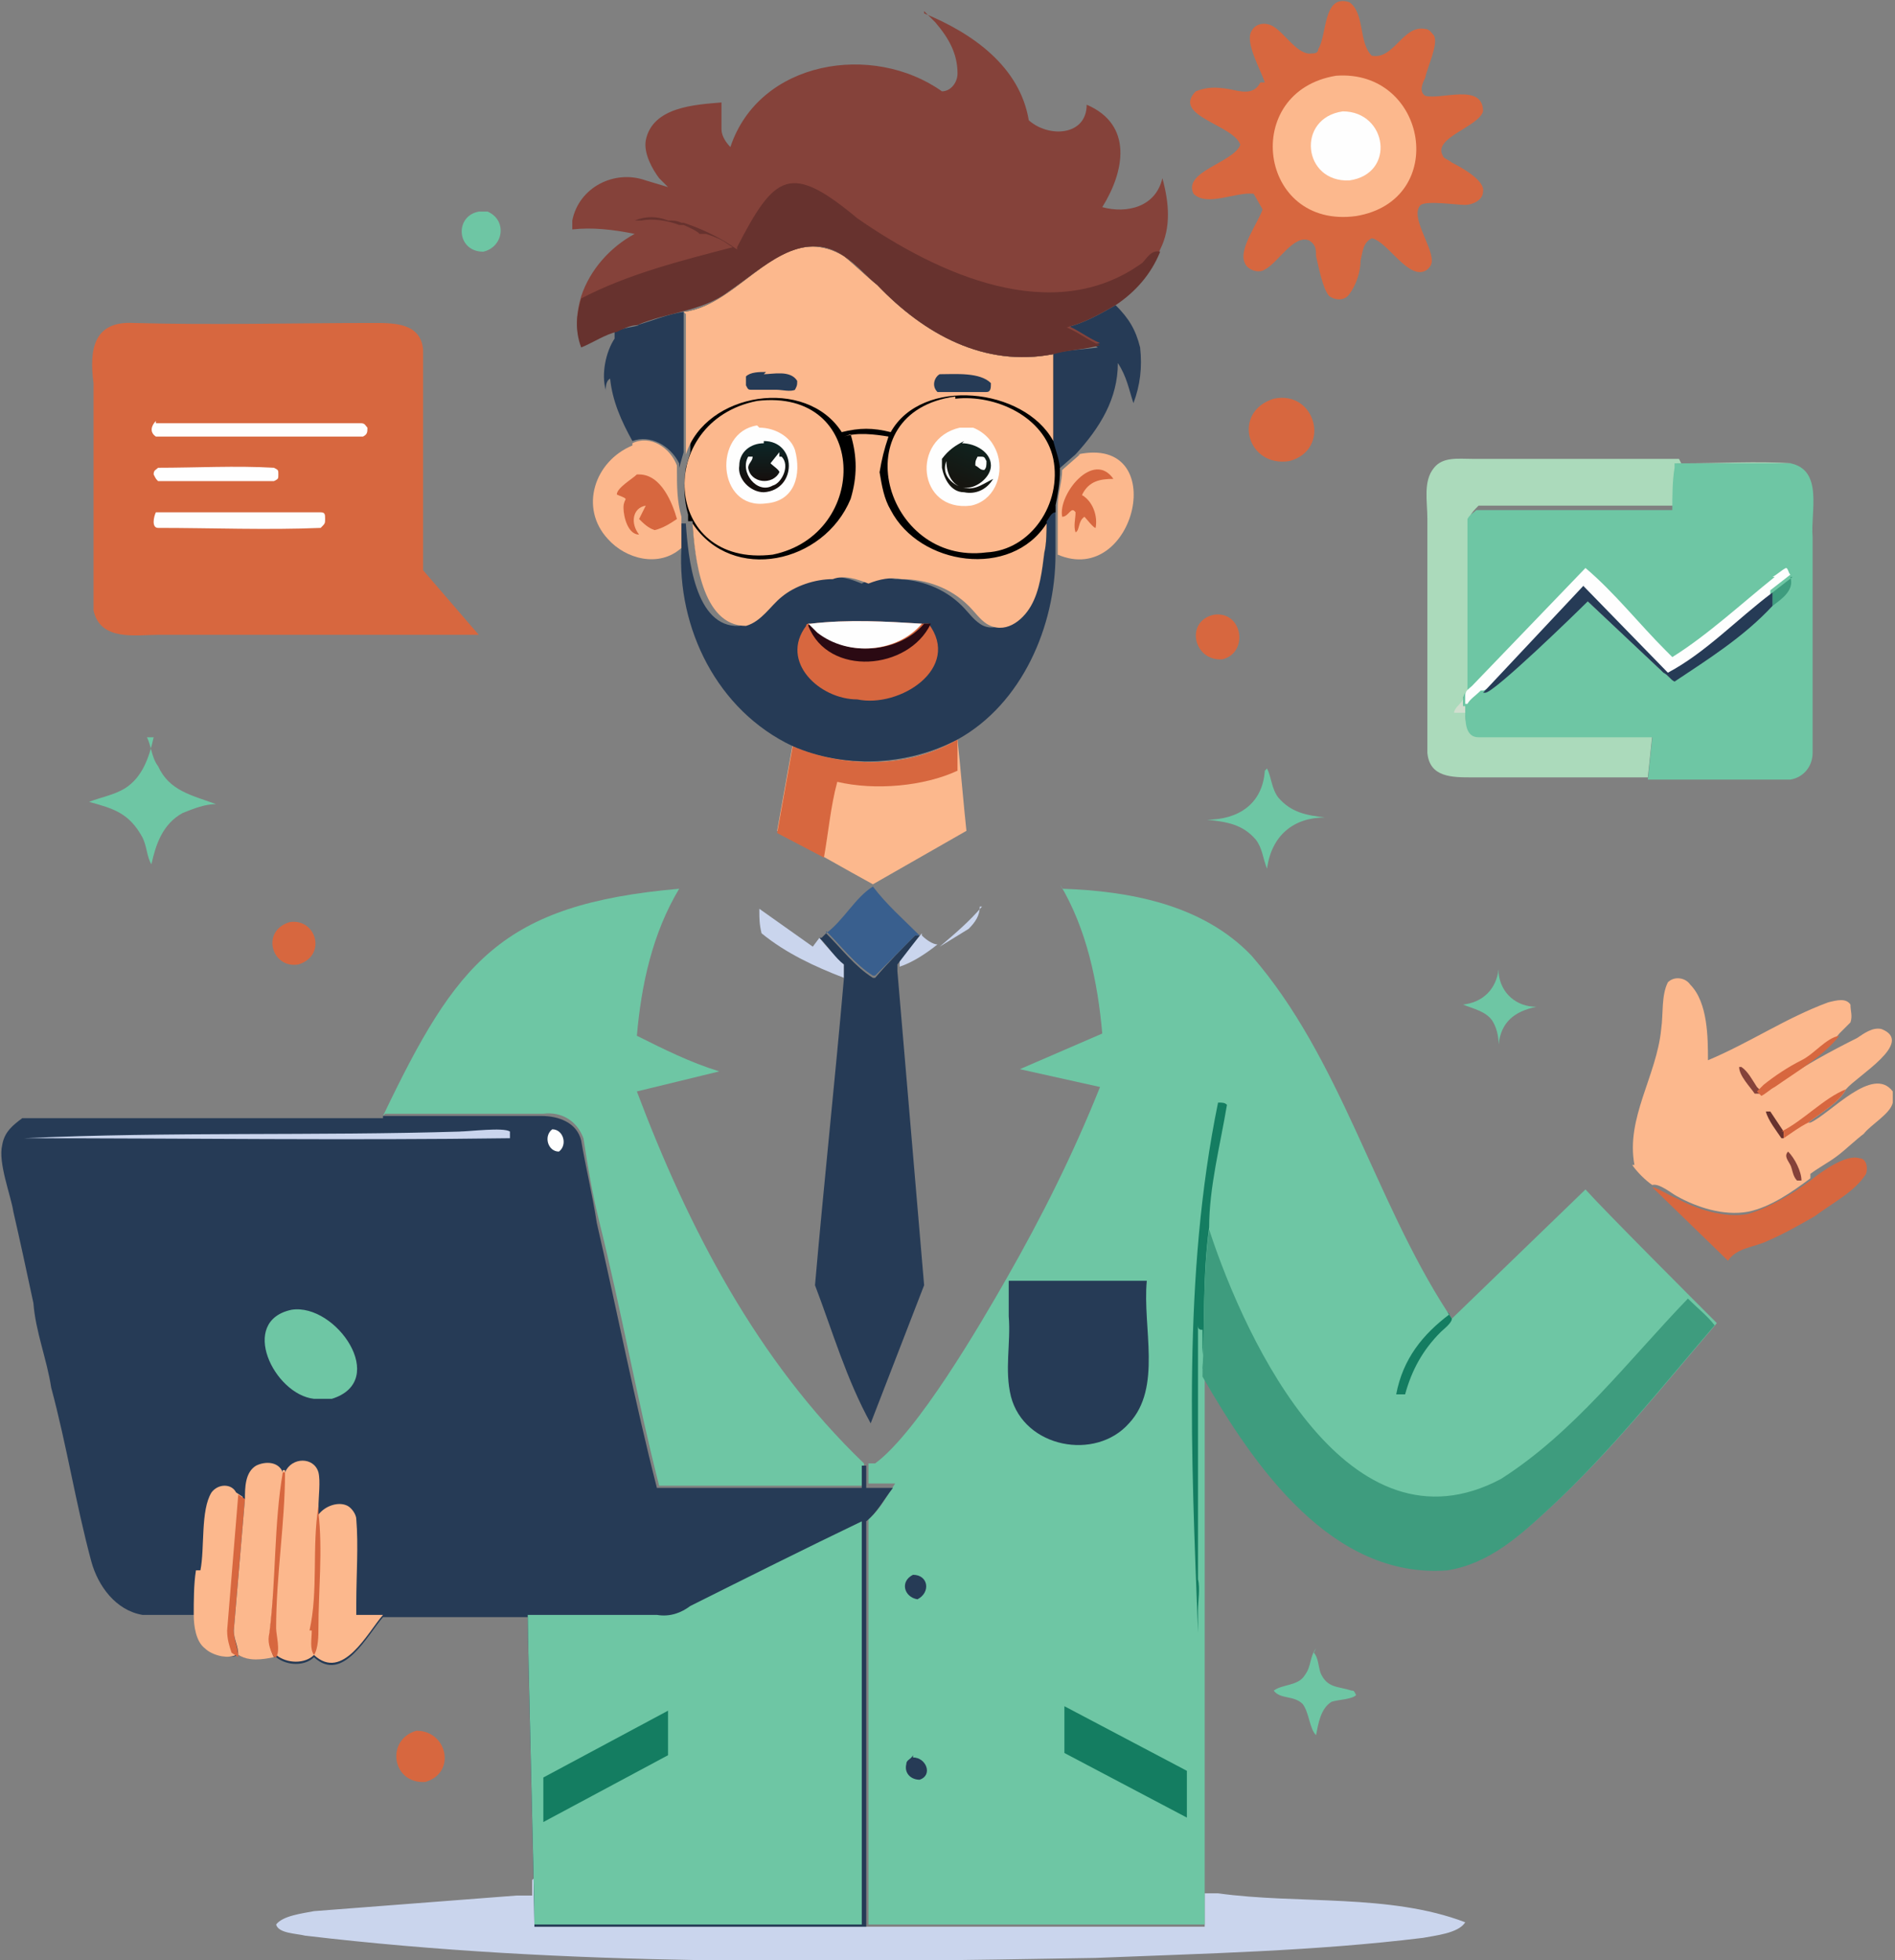 <?xml version="1.0" encoding="UTF-8"?><svg id="a" xmlns="http://www.w3.org/2000/svg" xmlns:xlink="http://www.w3.org/1999/xlink" viewBox="0 0 85.1 88"><rect x="0" y="0" width="85.1" height="88" fill="#808080" stroke="none"/><defs><style>.d{fill:#fefefe;}.d,.e,.f,.g,.h,.i,.j,.k,.l,.m,.n,.o,.p,.q,.r,.s,.t{stroke-width:0px;}.e{fill:url(#c);}.f{fill:#395f8e;}.g{fill:#2b0a13;}.h{fill:#6ec6a4;}.i{fill:#cad5ed;}.k{fill:url(#b);}.l{fill:#d0dece;}.m{fill:#fcb88d;}.n{fill:#85423a;}.o{fill:#147d61;}.p{fill:#d7673f;}.q{fill:#67322e;}.r{fill:#abdabb;}.s{fill:#3e9c7e;}.t{fill:#263b56;}</style><linearGradient id="b" x1="34.3" y1="66.2" x2="34.3" y2="67.9" gradientTransform="translate(0 87.8) scale(1 -1)" gradientUnits="userSpaceOnUse"><stop offset="0" stop-color="#160f0d"/><stop offset="1" stop-color="#0c2627"/></linearGradient><linearGradient id="c" x1="43.1" y1="66.1" x2="43.8" y2="67.8" gradientTransform="translate(0 87.8) scale(1 -1)" gradientUnits="userSpaceOnUse"><stop offset="0" stop-color="#161510"/><stop offset="1" stop-color="#10231f"/></linearGradient></defs><path class="i" d="M44,40.7c0,.4-.2.7-.5,1l-1.3.8h0c.7-.6,1.3-1.1,1.9-1.8Z"/><path class="i" d="M41.4,42c.2.2.5.4.7.4h0s0,0,0,0c-.5.4-1.1.8-1.7,1h0s0-.3,0-.3l1-1.2Z"/><path class="h" d="M21.5,9.5h.4c.9.4.7,1.6-.2,1.8-1.2,0-1.3-1.6-.2-1.8Z"/><path class="h" d="M67.3,43.7c.1.9.8,1.5,1.7,1.5-1,.2-1.6.7-1.7,1.7h0c0-.4-.1-.8-.3-1.1-.3-.4-.8-.5-1.3-.7.9-.1,1.5-.7,1.6-1.6Z"/><path class="p" d="M13,41.4c1.2-.2,1.7,1.5.4,1.9-1.2.2-1.7-1.5-.4-1.9Z"/><path class="p" d="M54.5,27.6c1.3-.2,1.6,1.7.4,2-1.3.1-1.7-1.7-.4-2Z"/><path class="i" d="M34.1,40.8l2.4,1.7.3-.4c.3.4.7.8,1.1,1.2,0,.1,0,.3,0,.4v.2c-1.3-.5-2.6-1.1-3.7-2h0c-.1-.4-.1-.7-.1-1Z"/><path class="p" d="M18.7,77.7c1.4,0,1.8,1.9.4,2.3-1.5.1-1.8-1.9-.4-2.3Z"/><path class="h" d="M59,74.2c.2.2.2.6.3.9.3.7.8.6,1.4.8.1,0,.1,0,.2.2-.2.2-.8.2-1.1.3-.5.3-.6,1-.7,1.5-.3-.3-.3-1-.6-1.4-.4-.4-1-.2-1.3-.6.4-.3,1.1-.2,1.4-.7.3-.4.2-.8.5-1.2Z"/><path class="h" d="M56.9,34.5c.2.4.2.9.5,1.3.6.7,1.3.8,2.1.9-1.4,0-2.4.8-2.6,2.3h0c-.2-.5-.2-.9-.5-1.3-.6-.7-1.3-.8-2.2-.9,1.4,0,2.5-.7,2.6-2.2Z"/><path class="p" d="M57.2,17.9c1.9-.4,2.6,2.3.7,2.8-1.9.3-2.6-2.2-.7-2.8Z"/><path class="f" d="M37.1,41.9c.8-.6,1.3-1.6,2.1-2.1.6.8,1.4,1.5,2.1,2.2,0,0-.1,0-.2,0-.6.6-1.2,1.2-1.8,1.8h-.1c-.8-.5-1.4-1.3-2.1-2Z"/><path class="h" d="M6.6,33.1c.2.4.2.9.5,1.3.5,1.1,1.5,1.3,2.6,1.7-.5,0-1,.2-1.5.4-.9.5-1.2,1.4-1.4,2.3h0c-.2-.3-.2-.8-.4-1.2-.6-1.1-1.3-1.3-2.4-1.6.5-.2,1.1-.3,1.6-.6.8-.5,1.1-1.4,1.3-2.3Z"/><path class="p" d="M81.3,53c.5-.4,1.6-1.2,2.2-1,.3,0,.4.4.3.7-.5.8-1.5,1.3-2.3,1.9-.7.4-1.4.8-2.1,1.1-.6.3-1.4.3-1.8.9l-3.4-3.3c.2,0,.8.4,1.1.5.9.5,2.2.9,3.2.7,1-.3,2-.9,2.8-1.5Z"/><path class="m" d="M48.4,20.4c4.2-.9,2.6,6-.9,4.5v-2.2c0-.5.2-1.1.2-1.6l.8-.7Z"/><path class="p" d="M49.2,23.7c-.1,0-.4-.4-.5-.5-.3.2-.2.6-.4.7-.1-.3,0-.6,0-.9-.2-.3-.3.2-.6.2-.2-1,1.4-3,2.3-1.7-.6,0-1.1.1-1.4.7,0,.1,0,0,.1.1.4.3.6.9.5,1.4Z"/><path class="m" d="M28.4,19.9c.8-.4,1.7.2,2,1v.2c0,.7,0,1.4.2,2.1v.3s0,1.1,0,1.1c-1,.9-2.5.5-3.3-.4-1.3-1.4-.6-3.5,1.1-4.2h0Z"/><path class="p" d="M28.7,21.3c1,0,1.5,1.3,1.7,2-.3.2-.6.4-1,.5-.3-.1-.5-.3-.7-.5l.3-.6c-.6.1-.7.8-.3,1.3h0c-.5,0-.7-.8-.7-1.2,0-.1,0-.2.1-.4-.1-.1-.2-.1-.4-.2h0c0-.3.7-.7.9-.9Z"/><path class="t" d="M47.9,14.7c.8-.2,1.5-.6,2.2-1,.6.6.9,1.1,1.1,1.9.1.9,0,1.7-.3,2.5-.2-.6-.3-1.2-.7-1.8,0,1.6-.8,2.9-1.9,4.1l-.8.7c0-.5-.2-.9-.3-1.3,0-1.3,0-2.6,0-3.9.7-.2,1.4-.2,2.1-.3h0c-.5-.3-.9-.7-1.5-.9Z"/><path class="t" d="M28.6,14.6c.7-.2,1.4-.5,2.1-.6v.3s0,2.3,0,2.3c0,1.2,0,2.5,0,3.7l-.2.7v-.2c-.4-.8-1.3-1.3-2.1-1-.5-.9-.9-1.8-1-2.8-.2.1-.2.4-.2.6h0s0-.1,0-.1c-.2-.7,0-1.7.4-2.3v-.3c.4-.2.8-.2,1.1-.3Z"/><path class="m" d="M35.6,33.5c2.4,1,5.2,1,7.4-.3.1.9.3,3.2.4,4.1l-4.2,2.4c-1.1-.6-3.2-1.8-4.3-2.4l.7-3.9Z"/><path class="p" d="M35.6,33.5c2.4,1,5.2,1,7.4-.3v1.4c-1.5.7-3.7.9-5.4.5-.3,1.1-.4,2.3-.6,3.4l-2.1-1.1.7-3.9Z"/><path class="r" d="M75.5,20.8c1.7,0,3.4-.1,5,0h-5.2c0,.6,0,1.3-.1,1.9h-8.8c-.2.2-.3.3-.4.5v7.7c0,.1-.2.3-.3.4v.3s.1,0,.1,0v.2c0,.5,0,1.1.6,1.2,2.6,0,5.2,0,7.8,0l-.2,1.9c-2.6,0-5.3,0-7.9,0-.9,0-1.9,0-2-1.1,0-3.5,0-7,0-10.5,0-.8-.2-1.7.3-2.3.4-.5,1.1-.4,1.7-.4,3.1,0,6.2,0,9.3,0Z"/><path class="l" d="M65.9,32c-.3,0-.5,0-.6,0,0-.2.3-.4.4-.6v.3s.1,0,.1,0v.2Z"/><path class="t" d="M36.9,42.1l.2-.2c.7.7,1.3,1.5,2.1,2h.1c.6-.7,1.2-1.3,1.8-1.9,0,0,.1,0,.2,0h0c0,0-1,1.3-1,1.3v.3c0,0,1.2,14.1,1.2,14.1l-2.4,6.2c-1.1-2-1.7-4.1-2.5-6.2.4-4.6.9-9.2,1.3-13.8v-.2c0-.1,0-.3,0-.4-.4-.3-.7-.8-1.1-1.2Z"/><path class="m" d="M73.4,52.3c-.4-2.1,1-4,1.2-6.1.1-.7,0-1.5.3-2.1.3-.3.8-.2,1,.1.8.8.8,2.4.8,3.4,1.9-.8,3.5-1.9,5.4-2.6.4-.1.8-.2,1,.1,0,.3.1.5,0,.8l-.5.5c-.7.9-1.9,1.6-2.9,2.3h.1c1.1-.8,2.4-1.5,3.6-2.1.3-.2.7-.5,1.1-.4,1.5.6-1.1,2.1-1.6,2.7-.3.6-1.2,1.1-1.7,1.5h.1c.9-.4,2.8-2.6,3.7-1.4,0,.1,0,.3,0,.5-.1.5-1,1-1.3,1.4-.4.3-.8.7-1.2,1-.4.3-.8.5-1.2.8,0,0,0,.1,0,.2-.8.6-1.8,1.3-2.8,1.5-1.1.2-2.3-.2-3.2-.7-.2-.1-.8-.6-1.1-.5-.3-.2-.7-.6-.9-.9Z"/><path class="n" d="M80.3,51.7c.3.3.6.9.6,1.3h-.2c-.2-.2-.2-.5-.3-.7-.1-.2-.3-.4-.1-.6Z"/><path class="q" d="M80.1,51.1h-.1c0,0,0,0,0,0-.2-.3-.6-.8-.7-1.2,0,0,.1,0,.2,0l.6.9v.3Z"/><path class="n" d="M79.1,49.1c0,0-.2,0-.3,0-.2-.3-.7-.8-.7-1.2h.1c.3.2.5.6.7.9l.2.2Z"/><path class="p" d="M80,50.8c1-.5,1.9-1.5,2.9-1.9-.3.6-1.2,1.1-1.7,1.5-.4.2-.8.5-1.1.7v-.3Z"/><path class="p" d="M78.9,49l.3-.3c.5-.4,1.1-.8,1.7-1.1.6-.3,1.1-1,1.7-1.1-.7.9-1.9,1.6-2.9,2.3-.2.1-.4.3-.6.4l-.2-.2Z"/><path class="i" d="M24,84.3v2.2c0,0,14.8,0,14.8,0h.2s15.1,0,15.1,0v-2s0,.5,0,.5c.2,0,.4,0,.6,0,3.6.5,7.7,0,11.1,1.3h0c-.3.5-1.4.6-1.9.7-4.9.6-9.8.7-14.7.9-11.8.2-23.7.4-35.5-1-.4-.1-1.2-.1-1.3-.5.3-.4,1.2-.5,1.7-.6l9.1-.7h.7s0-.7,0-.7Z"/><path class="t" d="M47.4,22.7v2.2c0,3.2-1.5,6.7-4.4,8.3-2.3,1.2-5.1,1.3-7.4.3-3.4-1.6-5.2-5.3-5-8.9v-1.1s0-.3,0-.3c0,.1,0,.2,0,.3h.2s0,0,0,0c.1,1.5.4,4.7,2.4,4.6.7-.1,1.1-.8,1.6-1.3.6-.5,1.5-.8,2.3-.8h0c.6-.2,1.1,0,1.6.2.5-.3,1-.3,1.5-.2h0c1.1,0,2.2.4,3,1.2.3.3.5.6.8.8.7.5,1.6-.2,2-.8.4-.7.4-1.6.6-2.4,0-.3.2-1,.1-1.3h0c0-.2.2-.4.3-.5v-.3Z"/><path class="p" d="M36.4,28c1.7-.2,3.4-.1,5,0,.1,0,.2,0,.3,0,1.5,2-1.3,3.8-3.2,3.4-1.7,0-3.5-1.7-2.3-3.3h0c0-.1.1-.1.1-.1Z"/><path class="g" d="M41.5,28c.1,0,.2,0,.3,0-1,2.1-4.6,2.4-5.5.1h0c0-.1.1-.1.1-.1l.4.4c1.3,1.1,3.6.9,4.7-.4Z"/><path class="d" d="M36.4,28c1.7-.2,3.4-.1,5,0-1.1,1.3-3.3,1.5-4.7.4l-.4-.4Z"/><path class="p" d="M56.8,3.7c-.2-.6-.9-1.8-.6-2.3.2-.4.7-.4,1-.2.5.3,1.1,1.3,1.7,1.2.1,0,.3,0,.3-.2.4-.6.2-2.5,1.4-2.1.7.5.4,1.8,1,2.4,1,.2,1.4-1.4,2.4-1.2.2,0,.3.2.4.3.2.4-.3,1.4-.4,1.9-.1.2-.3.6,0,.8.7.2,2.6-.6,2.6.7-.2.7-2.3,1.2-1.8,2,0,.1.3.2.4.3.4.2,1.5.8,1.4,1.3,0,.4-.5.6-.8.6-.4,0-1.7-.2-2,0-.5.5.5,1.8.5,2.5,0,.2-.1.3-.2.4-.8.6-1.8-1.3-2.5-1.4-.4.2-.4.6-.5,1,0,.5-.2,1.1-.5,1.5-.2.3-.6.3-.9.1-.3-.3-.5-1.4-.6-1.8,0-.3,0-.5-.3-.7-.7-.3-1.4,1-2,1.3-.3.2-.8,0-.9-.3-.3-.6.6-1.8.8-2.4l-.4-.7c-.8-.1-2.1.6-2.7,0-.5-1,1.8-1.4,2.1-2.2-.3-.9-3.1-1.3-2-2.4.5-.2.9-.2,1.5-.1.5.1,1.1.3,1.4-.3Z"/><path class="m" d="M60,3.4c4.1-.3,5.1,5.6.9,6.3-4.4.6-5.2-5.6-.9-6.3Z"/><path class="d" d="M60.3,5c2,0,2.4,2.8.3,3.1-2.1.1-2.4-2.8-.3-3.1Z"/><path class="h" d="M17.2,50.1c3.3-6.9,5.3-9.5,13.3-10.2-1.2,2-1.7,4.3-1.9,6.6,1.2.6,2.4,1.2,3.7,1.6l-3.7.9c2.3,6.1,5.4,12.1,10.2,16.7,0,.3,0,.7,0,1h-9.2c-1-3.9-1.7-7.9-2.7-11.9-.3-1.2-.5-2.4-.7-3.7-.3-.8-1-1.2-1.8-1.1h-7.1Z"/><path class="h" d="M75.2,20.8h5.2c1.5.3.9,2.2,1,3.3,0,3.2,0,6.5,0,9.7,0,.6-.4,1.1-1,1.2-2.1,0-4.3,0-6.4,0l.2-1.9c-2.6,0-5.2,0-7.8,0-.6,0-.6-.7-.6-1.2v-.2s-.1,0-.1,0v-.3c0-.2.1-.3.2-.4v-7.7c.1-.2.3-.3.4-.4h8.8c0-.6,0-1.3.1-1.9Z"/><path class="s" d="M80.4,25.9c.2.6-.4,1-.8,1.3,0-.2,0-.4,0-.6l.9-.7Z"/><path class="d" d="M79.6,25.9c.2-.1.4-.3.6-.4.1,0,.1.2.2.3l-.9.7c0,.2,0,.4,0,.6h0c-1.3,1.4-2.9,2.4-4.4,3.4-.2-.1-.3-.3-.5-.4h0s-3.4-3.2-3.4-3.2c-.5.5-4.2,4.1-4.6,4.1h-.1c-.2.2-.5.4-.6.6h-.1c0,0,0-.4,0-.4,0-.2.2-.3.3-.4l5.1-5.3c1.3,1.1,2.4,2.5,3.6,3.7.1.1.2.2.3.3,1.6-1,3.1-2.4,4.6-3.6Z"/><path class="t" d="M71.1,26.3l3.8,3.9c1.7-.9,3.1-2.4,4.7-3.6,0,.2,0,.4,0,.6h0c-1.3,1.4-2.9,2.4-4.4,3.4-.2-.1-.3-.3-.5-.4h0s-3.4-3.2-3.4-3.2c-.5.5-4.2,4.1-4.6,4.1h-.1s4.6-4.9,4.6-4.9Z"/><path class="p" d="M6,14.5c3.6.1,7.2,0,10.8,0,.9,0,2.1,0,2.2,1.2,0,3.3,0,6.6,0,9.9l2.5,2.9c-4.8,0-9.6,0-14.4,0-1,0-2.6.3-2.9-1.1,0-3.4,0-6.8,0-10.2-.2-1.5,0-2.8,1.8-2.7Z"/><path class="d" d="M7.1,21c1.7,0,3.5-.1,5.2,0,.2.1.2.1.2.3,0,.2,0,.2-.2.3-1.7,0-3.5,0-5.2,0-.1-.1-.1-.1-.2-.3,0-.2.1-.2.2-.3Z"/><path class="d" d="M7,23c2.4,0,4.9,0,7.4,0,.2,0,.2.1.2.3,0,.2,0,.2-.2.4-2.4.1-4.9,0-7.3,0-.3,0-.2-.5-.1-.7Z"/><path class="d" d="M7,19h9.2c.2,0,.2.1.3.2,0,.2,0,.3-.2.4-3.1,0-6.2,0-9.3,0-.3-.2-.2-.5,0-.7Z"/><path class="j" d="M30.7,14c2.6-.3,4.4-4.2,7.2-2.5.5.4,1,.9,1.5,1.3,2.1,2.2,4.8,3.7,7.9,3.1,0,1.3,0,2.6,0,3.9.1.4.3.9.3,1.3,0,.6-.1,1.1-.2,1.6v.3c-.2,0-.3.3-.4.4h0c0,.4,0,1-.1,1.3-.1.8-.2,1.7-.6,2.4-.4.7-1.2,1.3-2,.8-.3-.2-.5-.5-.8-.8-.8-.8-1.9-1.2-3-1.2h0c-.5-.1-1,0-1.5.2-.5-.2-1.1-.4-1.6-.2h0c-.8,0-1.7.3-2.3.8-.5.4-.9,1.1-1.6,1.3-2,0-2.3-3.1-2.4-4.6h0s-.2,0-.2,0c0,0,0-.2,0-.3-.2-.7-.2-1.4-.1-2.1l.2-.7c0-1.2,0-2.5,0-3.7v-2.3c0,0,0-.3,0-.3Z"/><path class="m" d="M34,18c5-.6,5.1,6,.7,6.9-5,.6-5.3-6-.7-6.9Z"/><path class="d" d="M34.1,19.2c.7,0,1.4.4,1.6,1h0c.3,1.1,0,2.3-1.3,2.4-2.2.3-2.4-3.2-.4-3.5Z"/><path class="k" d="M34.3,19.8c1.5,0,1.5,2.2,0,2.3-.6,0-1.2-.6-1.1-1.2h0c0-.6.5-1,1.1-1Z"/><path class="d" d="M35,20.5h.1c.4.4,0,1.2-.4,1.3-.7.4-1.5-.6-1.1-1.3,0,0,.2,0,.2,0,0,.2-.2.3-.2.5.1.7,1.1.8,1.4.2,0-.1-.3-.3-.4-.4l.4-.5Z"/><path class="m" d="M42.9,17.9c1.8-.2,4,.8,4.4,2.7.4,2-1,4.1-3,4.2-4.6.6-6.5-6.3-1.4-7Z"/><path class="d" d="M43.1,19.2c.2,0,.4,0,.6,0h0c.5.2.9.6,1.1,1.2h0c.3,1-.2,2.1-1.2,2.3-2.4.3-2.7-3-.5-3.5Z"/><path class="e" d="M43.2,19.9c.6,0,1.3.4,1.3,1,0,.5-.6,1-1.1,1-.6,0-.9-.6-.9-1.2h0c-.2.5.1.9.5,1.1.7.3,1,0,1.6-.3h0c-.3.5-.8.7-1.3.6-.6,0-.9-.6-1-1.1v-.4c.3-.4.6-.6,1-.8Z"/><path class="d" d="M43.8,20.5h.2c.2,0,.2,0,.3.2,0,.2,0,.3-.1.4h0c-.2,0-.2-.1-.4-.2,0-.2,0-.2.1-.4Z"/><path class="m" d="M37.9,19.6c.6-.2,1.4-.1,2,0-.2.6-.3,1-.4,1.6.1.6.2,1.2.5,1.7,1.3,2.5,5.4,3.1,7,.6,0,.3,0,.9-.1,1.3-.1.8-.2,1.7-.6,2.4-.4.7-1.2,1.3-2,.8-.3-.2-.5-.5-.8-.8-.8-.8-1.9-1.2-3-1.2h0c-.5-.1-1,0-1.5.2-.5-.2-1.1-.4-1.6-.2h0c-.8,0-1.7.3-2.3.8-.5.4-.9,1.1-1.6,1.3-2,0-2.3-3.1-2.4-4.6,1.8,2.7,5.9,1.8,7.1-1.1.3-1,.3-1.9,0-2.9Z"/><path class="m" d="M30.7,14c2.6-.3,4.4-4.2,7.2-2.5.5.4,1,.9,1.5,1.3,2.1,2.2,4.8,3.7,7.9,3.1,0,1.3,0,2.6,0,3.9-1.3-2.4-5.9-2.9-7.3-.4-.8-.2-1.4-.2-2.2,0-1.6-2.5-6.1-1.8-7,1,0-1.2,0-2.5,0-3.7v-2.3c0,0,0-.3,0-.3Z"/><path class="t" d="M34.3,16.8c.4,0,1.2-.2,1.5.3,0,.2,0,.2-.1.4-.2.1-.6,0-.8,0h-1.1c-.2,0-.2,0-.3-.2,0-.1,0-.2,0-.4.2-.2.6-.2.9-.2Z"/><path class="t" d="M42.2,16.8c.7,0,1.8-.1,2.3.4,0,.2,0,.4-.2.4h-2.2c-.3-.3-.1-.7.1-.8Z"/><path class="n" d="M41.5.6c2.2.9,4.3,2.4,4.7,4.8.9.8,2.6.7,2.6-.7,2.1.9,1.7,3,.7,4.6,1.1.3,2.4,0,2.7-1.3.3,1.1.4,2.2-.1,3.2h0c-.4,1-1.1,1.8-2,2.4-.7.4-1.4.8-2.2,1,.5.2,1,.6,1.5.8h0c-.7.2-1.4.2-2.1.4-3.1.6-5.8-.9-7.9-3.1-.5-.4-.9-.9-1.5-1.3-1.9-1.3-3.7.6-5.2,1.6-1.2.9-2.7.9-4.1,1.5-.3,0-.7.2-.9.3-.5.1-1.1.5-1.6.7-.3-.8-.2-1.5,0-2.2.4-1.2,1.3-2.2,2.4-2.8-1-.2-1.9-.3-2.8-.2v-.4c.3-1.5,1.9-2.3,3.3-1.8l1,.3-.4-.4c-.3-.4-.7-1.1-.6-1.7.3-1.5,2.2-1.6,3.4-1.7,0,.4,0,.8,0,1.2,0,.3.2.6.4.8,1.3-3.9,6.4-4.7,9.5-2.5.4,0,.7-.4.7-.8,0-.9-.4-1.6-1-2.3l-.5-.5Z"/><path class="q" d="M33.1,11.1c1.7-3.3,2.4-3.8,5.4-1.3,3.6,2.5,8.8,4.9,12.8,2,.2-.2.4-.6.8-.5-.4,1-1.1,1.8-2,2.4-.7.4-1.4.8-2.2,1,.5.2,1,.6,1.5.8h0c-.7.2-1.4.2-2.1.4-3.1.6-5.8-.9-7.9-3.1-.5-.4-.9-.9-1.5-1.3-1.9-1.3-3.7.6-5.2,1.6-1.2.9-2.7.9-4.1,1.5-.3,0-.7.2-.9.3-.5.1-1.1.5-1.6.7-.3-.8-.2-1.5,0-2.2,2.1-1.1,4.5-1.7,6.8-2.3,0,0-.3-.2-.3-.2-.3-.2-.6-.3-.9-.4h-.3c0-.1-.7-.4-.7-.4h-.2c-.5-.2-1.2-.3-1.7-.2-.1,0-.2,0-.3,0,.5-.2,1-.2,1.5,0h0c.2,0,.4,0,.6.1h.1c.9.3,1.7.7,2.4,1.2Z"/><path class="h" d="M47.7,39.9c3,.1,6.3.7,8.5,3,4,4.6,5.5,10.9,8.8,16l.2.3,6-5.8c.9,1,5,5.1,5.9,6-2.4,2.8-4.7,5.7-7.4,8.2-1.3,1.2-2.7,2.5-4.6,2.8-5.2.4-8.7-4.7-11-8.7,0,6.3,0,18.3,0,24.7h-15.1s0-18.2,0-18.2c.5-.4.8-1,1.2-1.6h-1.2s0-.9,0-.9h.3c1.9-1.4,4.7-6.2,5.9-8.3h0c1.6-2.8,3-5.6,4.2-8.6l-3.6-.8,3.7-1.6c-.2-2.3-.7-4.7-1.9-6.7Z"/><path class="t" d="M41,78.9c.6,0,.9.8.3,1-.4,0-.7-.3-.6-.7,0-.2.2-.2.3-.4Z"/><path class="t" d="M41,70.7c.7,0,.8.8.2,1.1-.6-.1-.8-.8-.2-1.1Z"/><path class="o" d="M65,58.9l.2.3c0,.2-.4.5-.5.6-.8.8-1.3,1.7-1.6,2.8-.1,0-.3,0-.4,0h0c.3-1.6,1.2-2.7,2.4-3.6Z"/><path class="o" d="M54,70.6c0,1.1,0,2.3,0,3.4h0c0-3.9,0-7.8,0-11.7,0-.1,0-.6,0-.8.1-.2,0-.8,0-1,0-.2,0-.6,0-.8-.1,0-.2,0-.2-.2h0c0,2.9,0,6.1,0,9.1,0,.7,0,1.5,0,2.3.1.4,0,1,0,1.4,0,.3,0,.7,0,1-.3-7.9-.7-16,.9-23.8.2,0,.3,0,.4.1-.3,1.8-.8,3.7-.8,5.5-.3,2.2-.2,4.4-.3,6.6v8.9Z"/><path class="o" d="M47.8,76.6l5.5,2.9v2.1s-5.5-2.9-5.5-2.9v-2.1Z"/><path class="t" d="M45.3,57.5h6.2c-.2,2.1.7,4.8-.8,6.4-1.5,1.7-4.7,1.1-5.3-1.2-.3-1.2,0-2.4-.1-3.6v-.3c0-.4,0-.9,0-1.3h0Z"/><path class="s" d="M54.3,55.2h0c1.7,5.2,6.3,14.8,13.1,11.2,3.3-2.1,5.7-5.3,8.4-8.1.4.4.9.8,1.2,1.2-2.4,2.8-4.7,5.7-7.4,8.2-1.3,1.2-2.7,2.5-4.6,2.8-5.2.4-8.7-4.7-11-8.7.1-2.2,0-4.4.3-6.6Z"/><path class="t" d="M17.2,50.1h7.1c.8,0,1.6.3,1.8,1.1.2,1.2.5,2.4.7,3.7.9,3.9,1.7,8,2.7,11.9h9.2c0-.3,0-.7,0-1h.2c0,0,0,1,0,1h1.2c-.4.5-.7,1.1-1.2,1.5v18.2s-.2,0-.2,0h-14.7c0-1.2-.3-12.4-.3-13.9h-6.5c-.7.8-1.8,3-3.1,1.8h0c-.4.4-1.2.4-1.7,0h-.1c-.5,0-1.1.2-1.6-.1h0c-.4.2-1.1,0-1.4-.3-.4-.3-.5-1-.5-1.5-.8,0-1.6,0-2.4,0-1.2-.2-2-1.3-2.3-2.4-.7-2.6-1.1-5.2-1.8-7.8-.2-1.3-.7-2.5-.8-3.8-.3-1.4-.6-2.8-.9-4.1-.1-.7-.7-2.2-.5-3,.1-.6.5-.9.9-1.2,2.2,0,13.7,0,16.2,0Z"/><path class="d" d="M24.8,50.7c.5,0,.7.7.3,1-.5,0-.7-.7-.3-1Z"/><path class="i" d="M20.6,50.8c.5,0,2-.2,2.3,0,0,.2,0,.2,0,.3-7.2.1-14.6,0-21.8,0h0c6.5-.3,13.1-.1,19.6-.3Z"/><path class="m" d="M9,70.5c.2-1,0-2.7.5-3.5.3-.4.9-.4,1.1,0l.3.2-.5,5.9h0c0,.4.2.8.2,1.2h0c-.4.2-1.1,0-1.4-.3-.4-.3-.5-1-.5-1.5h0c0-.6,0-1.4.1-2Z"/><path class="p" d="M10.7,67.1l.3.2-.5,5.9h0c0,.4.2.8.2,1.2h0s-.3-.2-.3-.2c-.1-.3-.2-.6-.2-1l.5-6.1Z"/><path class="h" d="M13.1,58.8c2-.3,4.4,3.2,1.8,4-.3,0-.5,0-.8,0-1.8-.2-3.4-3.5-1-4Z"/><path class="m" d="M11,67.3c0-.5,0-1.2.5-1.5.4-.2,1-.2,1.2.3-.3,2.4-.3,4.8-.6,7.2,0,.4,0,.7.2,1.1-.5.1-1.1.2-1.6-.1,0-.4-.2-.7-.2-1.1h0s.5-5.9.5-5.9Z"/><path class="m" d="M12.8,66.1c.3-.7,1.3-.7,1.5,0,.1.4,0,1.1,0,1.6v.3c.3-.4.9-.6,1.3-.4.2.1.4.4.4.6.1,1.2,0,2.5,0,3.8v.5s0,0,0,0h1.2c-.7.8-1.8,3-3.1,1.8h0c-.4.4-1.2.4-1.7,0h-.1c-.2-.4-.3-.7-.2-1.1.3-2.4.2-4.9.6-7.2h.1Z"/><path class="p" d="M13.9,73.2c.4-1.8.1-3.7.4-5.6v.3c.2,1.7,0,3.5,0,5.2,0,.3,0,.9-.2,1.2h0c-.2-.3-.1-.7-.1-1.1Z"/><path class="p" d="M12.7,66.1h.1c0,2.3-.4,4.6-.4,7,0,.3.2,1,0,1.3h-.1c-.2-.4-.3-.7-.2-1.1.3-2.4.2-4.9.6-7.2Z"/><path class="h" d="M38.7,68.3v18.1s-14.7,0-14.7,0c0-1.2-.3-12.4-.3-13.9h5.8c.6.1,1.1-.1,1.5-.4,2.6-1.3,5.2-2.6,7.7-3.8Z"/><path class="o" d="M30,76.7h0c0,.7,0,1.4,0,2.1l-5.6,3h0c0,0,0-2,0-2l5.6-3Z"/></svg>